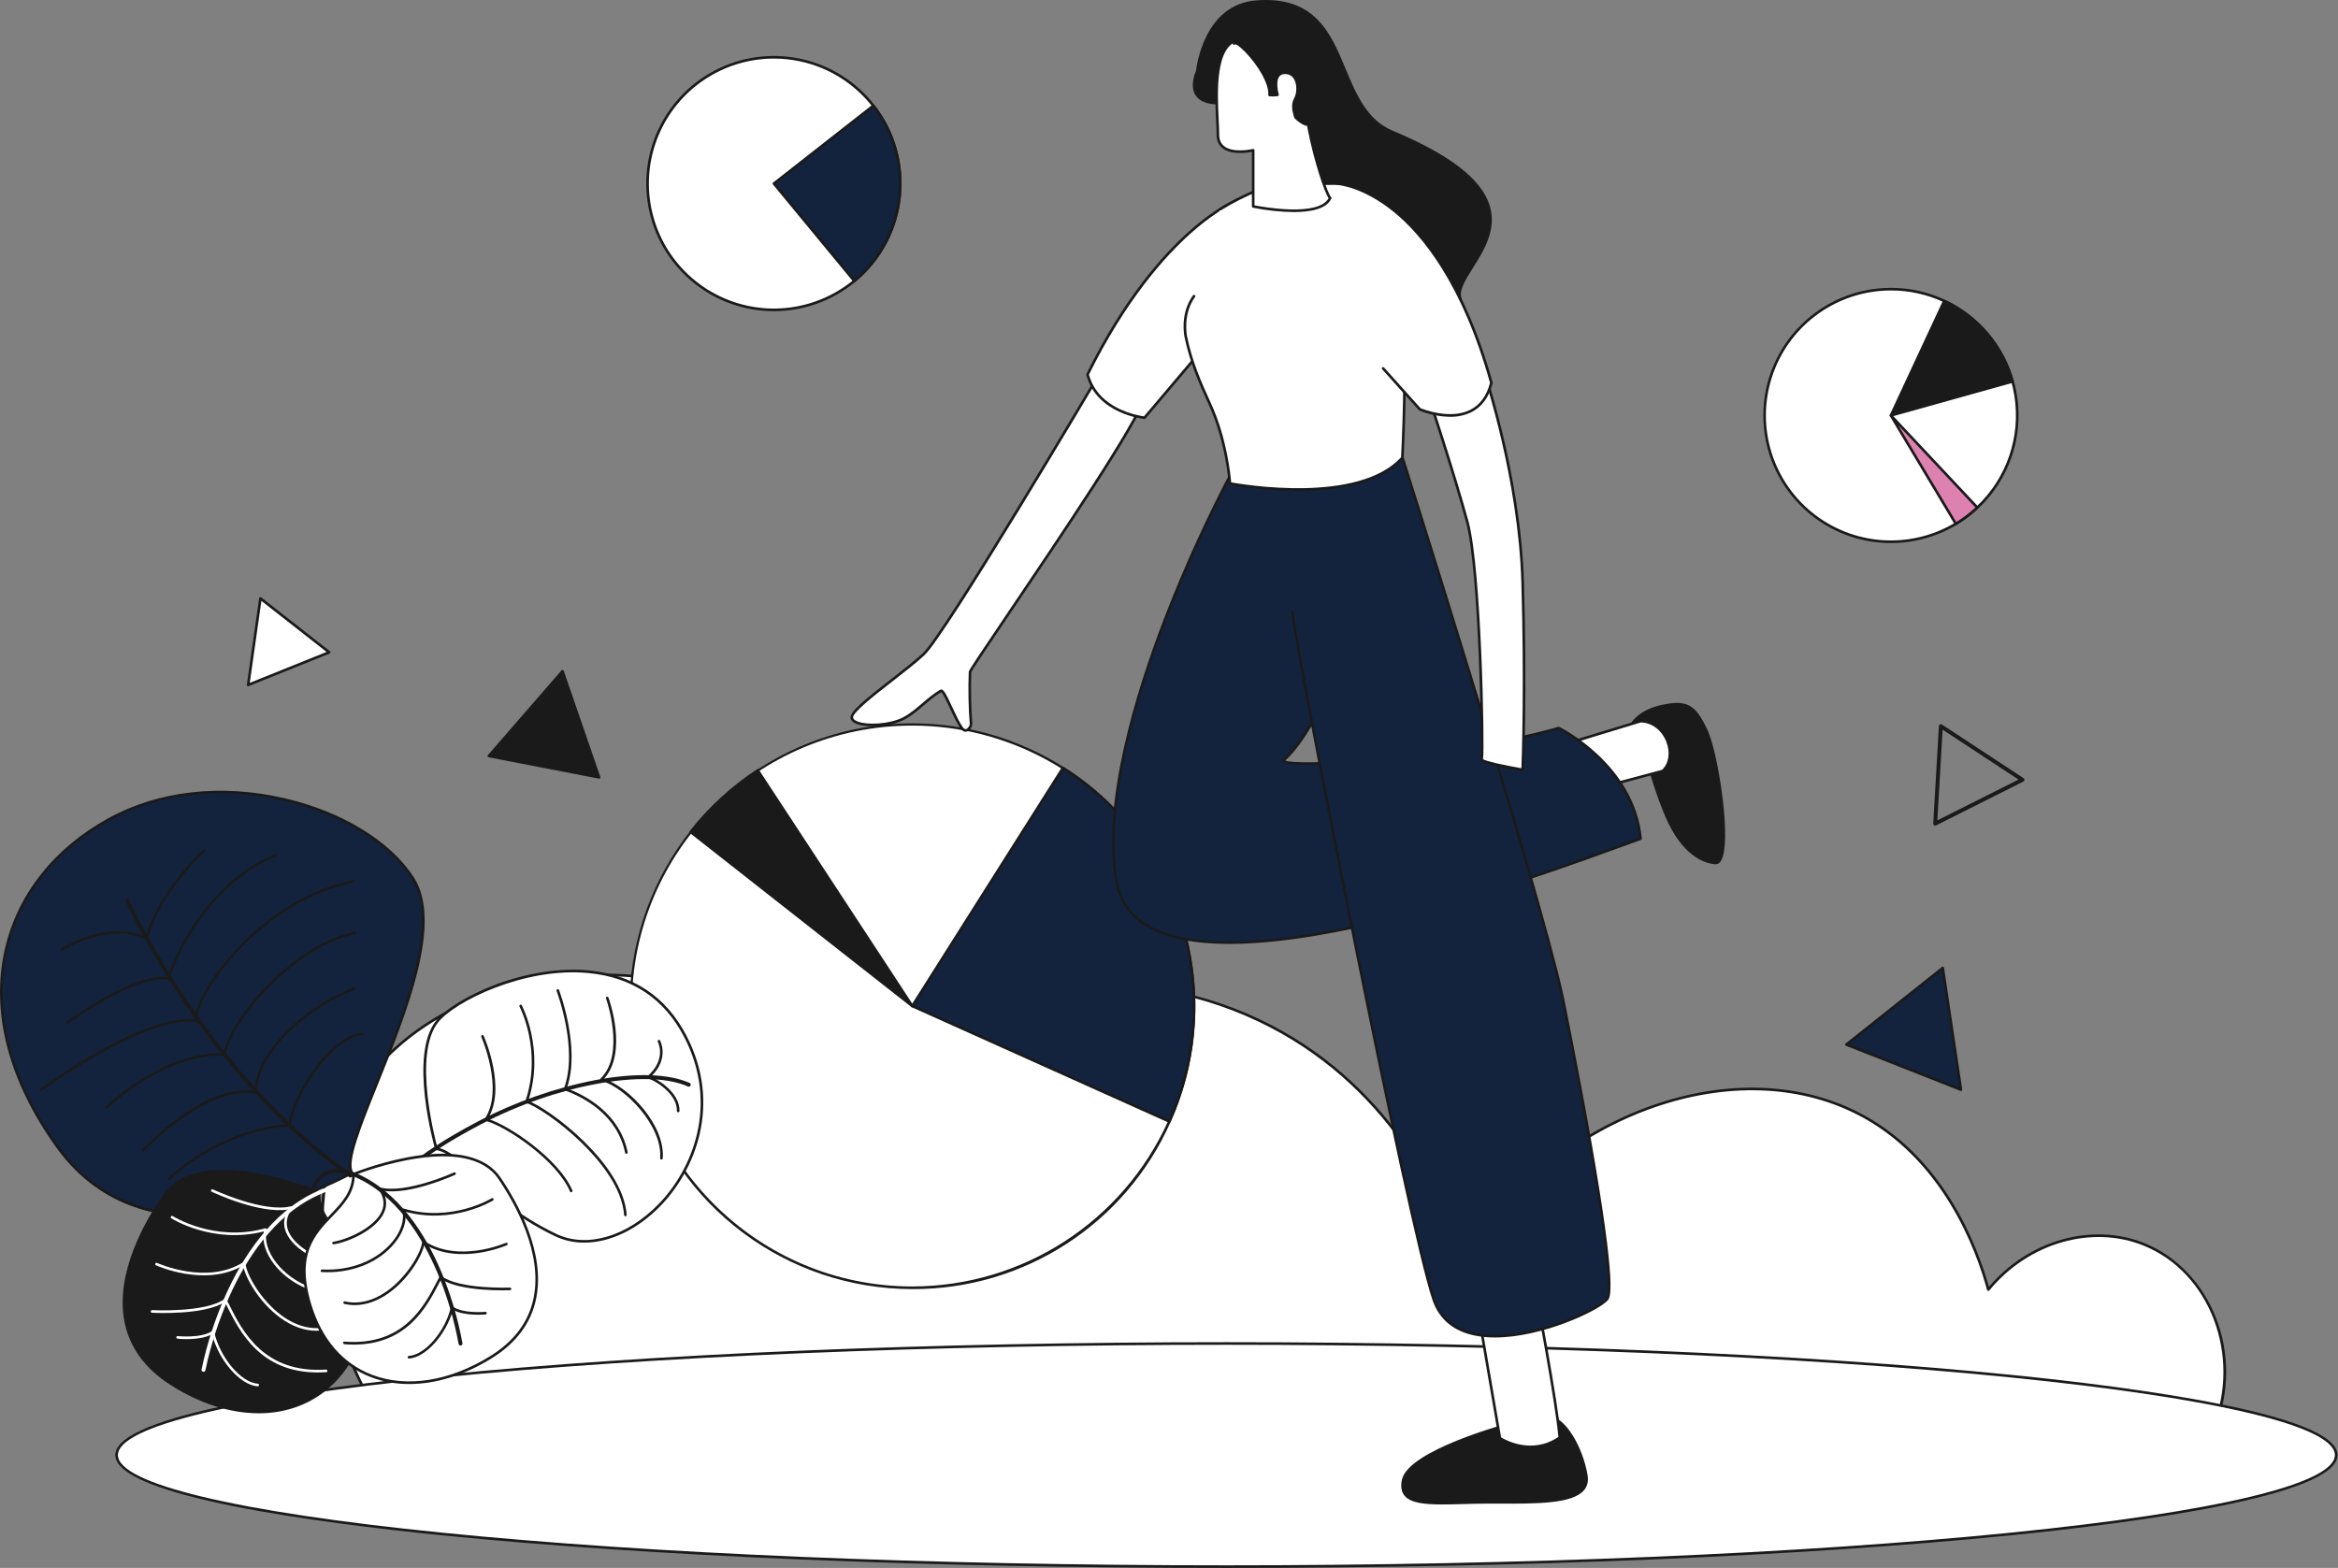 <?xml version="1.0" encoding="UTF-8"?>
<svg xmlns="http://www.w3.org/2000/svg" xmlns:xlink="http://www.w3.org/1999/xlink" width="1789px" height="1200px" viewBox="0 0 1789 1200" version="1.1">
  <rect x="0" y="0" width="1789" height="1200" fill="#808080" stroke="none"/>
  <!-- Generator: Sketch 43.1 (39012) - http://www.bohemiancoding.com/sketch -->
  <title>9 - holding value</title>
  <desc>Created with Sketch.</desc>
  <defs></defs>
  <g id="Page-1" stroke="none" stroke-width="1" fill="none" fill-rule="evenodd">
    <g id="9---holding-value" fill-rule="nonzero">
      <path d="M292.755,1087.83 C239.472,1004.137 230.456,903.452 274.179,835.706 C337.699,737.286 514.337,705.585 651.008,814.475 C748.557,745.501 872.682,733.757 972.109,785.282 C1076.041,839.142 1110.835,940.291 1118.064,963.095 C1197.332,846.56 1330.406,806.436 1420.588,851.63 C1491.859,887.346 1515.763,966.036 1521.43,986.981 C1551.952,949.793 1601.28,936.369 1640.847,952.479 C1690.09,972.529 1717.297,1035.503 1693.922,1093.138 C1226.866,1091.368 759.811,1089.599 292.755,1087.83 Z" id="Shape" fill="#FFFFFF"></path>
      <path d="M1693.922,1094.138 L1693.918,1094.138 L292.751,1088.83 C292.411,1088.829 292.094,1088.655 291.912,1088.367 C265.467,1046.831 249.623,1001.013 246.093,955.866 C242.511,910.069 251.933,868.331 273.339,835.164 C302.198,790.448 354.621,758.923 417.166,748.671 C497.499,735.505 582.704,759.031 651.044,813.226 C698.995,779.479 754.209,758.896 810.763,753.695 C867.749,748.455 923.703,759.07 972.569,784.394 C1067.987,833.842 1106.015,922.795 1118.392,960.846 C1155.877,906.456 1207.836,865.63 1264.904,845.771 C1320.553,826.404 1376.002,828.169 1421.036,850.736 C1487.091,883.837 1513.314,954.172 1521.887,984.872 C1552.365,948.949 1601.162,935.242 1641.224,951.554 C1665.397,961.396 1685.197,982.096 1695.547,1008.347 C1706.303,1035.764 1706.053,1066.277 1694.849,1093.514 C1694.695,1093.891 1694.329,1094.138 1693.922,1094.138 L1693.922,1094.138 Z M293.306,1086.832 L1693.247,1092.135 C1715.074,1037.392 1691.009,973.983 1640.47,953.405 C1600.669,937.2 1552.035,951.268 1522.203,987.615 C1521.965,987.905 1521.586,988.037 1521.22,987.958 C1520.854,987.879 1520.562,987.603 1520.465,987.241 C1512.518,957.87 1486.834,885.945 1420.14,852.524 C1375.593,830.201 1320.695,828.474 1265.562,847.659 C1208.308,867.583 1156.219,908.778 1118.89,963.657 C1118.675,963.974 1118.298,964.14 1117.919,964.084 C1117.54,964.029 1117.226,963.762 1117.111,963.397 C1105.495,926.755 1068.068,836.136 971.649,786.169 C872.383,734.73 749.743,745.887 651.585,815.291 C651.222,815.549 650.732,815.535 650.385,815.257 C582.387,761.081 497.5,737.532 417.489,750.645 C355.501,760.805 303.573,792.006 275.019,836.248 C232.567,902.026 239.93,1002.667 293.306,1086.832 L293.306,1086.832 Z" id="Shape" fill="#1A1A1A"></path>
      <ellipse id="Oval" fill="#FFFFFF" cx="938.429" cy="1113.618" rx="849.192" ry="85.381"></ellipse>
      <path d="M938.429,1200 C711.569,1200 498.283,1191.117 337.86,1174.987 C244.634,1165.614 88.237,1145.177 88.237,1113.618 C88.237,1082.06 244.634,1061.623 337.86,1052.25 C498.284,1036.12 711.57,1027.237 938.429,1027.237 C1165.289,1027.237 1378.575,1036.12 1538.999,1052.25 C1632.225,1061.623 1788.621,1082.06 1788.621,1113.618 C1788.621,1145.177 1632.225,1165.614 1538.999,1174.987 C1378.576,1191.117 1165.289,1200 938.429,1200 Z M938.429,1029.237 C711.635,1029.237 498.419,1038.116 338.06,1054.24 C180.565,1070.075 90.237,1091.718 90.237,1113.618 C90.237,1135.52 180.565,1157.162 338.06,1172.997 C498.419,1189.12 711.634,1198 938.429,1198 C1165.225,1198 1378.44,1189.12 1538.799,1172.997 C1696.293,1157.162 1786.621,1135.52 1786.621,1113.618 C1786.621,1091.718 1696.293,1070.075 1538.799,1054.24 C1378.439,1038.116 1165.224,1029.237 938.429,1029.237 Z" id="Shape" fill="#1A1A1A"></path>
      <path d="M913.67,769.958 C913.709,827.156 891.006,882.023 850.563,922.471 C810.12,962.919 755.256,985.628 698.058,985.596 C578.972,985.596 482.436,889.053 482.436,769.958 C482.436,650.876 578.971,554.341 698.053,554.341 C817.135,554.341 913.67,650.876 913.67,769.958 L913.67,769.958 Z" id="Shape" fill="#FFFFFF"></path>
      <path d="M698.058,986.596 C602.126,986.543 517.669,923.363 490.529,831.35 C463.39,739.336 500.041,640.436 580.589,588.33 C661.137,536.224 766.37,543.341 839.169,605.817 C911.968,668.293 934.97,771.228 895.689,858.749 C861.021,936.809 783.469,986.977 698.058,986.596 L698.058,986.596 Z M698.058,555.329 C579.525,555.335 483.438,651.425 483.436,769.958 C483.436,888.31 579.715,984.596 698.058,984.596 C782.542,984.502 859.144,934.948 893.865,857.929 C923.709,791.511 917.843,714.491 878.285,653.359 C838.727,592.226 770.873,555.319 698.058,555.329 L698.058,555.329 Z" id="Shape" fill="#1A1A1A"></path>
      <path d="M913.67,769.958 C913.715,800.425 907.275,830.553 894.778,858.339 L698.058,769.958 L813.355,587.723 C875.844,627.234 913.711,696.025 913.67,769.958 L913.67,769.958 Z" id="Shape" fill="#13233E"></path>
      <path d="M894.777,859.339 C894.636,859.339 894.497,859.309 894.368,859.251 L697.648,770.87 C697.383,770.751 697.184,770.524 697.1,770.246 C697.017,769.969 697.058,769.669 697.213,769.424 L812.51,587.189 C812.652,586.964 812.877,586.805 813.136,586.747 C813.395,586.689 813.667,586.736 813.891,586.878 C904.947,644.569 939.795,760.392 895.689,858.749 C895.528,859.108 895.171,859.339 894.777,859.339 L894.777,859.339 Z M699.519,769.519 L894.274,857.017 C937.207,760.057 902.972,646.275 813.664,589.106 L699.519,769.519 Z" id="Shape" fill="#1A1A1A"></path>
      <path d="M1543.55,317.973 C1543.513,368.753 1504.156,410.829 1453.492,414.254 C1402.828,417.679 1358.166,381.282 1351.295,330.97 C1344.423,280.657 1377.691,233.617 1427.418,223.332 C1477.146,213.047 1526.343,243.03 1539.995,291.941 C1542.363,300.415 1543.559,309.174 1543.55,317.973 L1543.55,317.973 Z" id="Shape" fill="#FFFFFF"></path>
      <path d="M1446.903,415.628 C1392.981,415.611 1349.279,371.894 1349.279,317.973 C1349.279,264.051 1392.981,220.335 1446.903,220.317 C1490.715,220.3 1529.171,249.475 1540.958,291.672 C1550.731,326.719 1540.228,364.294 1513.699,389.194 C1495.607,406.182 1471.72,415.635 1446.903,415.628 L1446.903,415.628 Z M1446.903,222.317 C1406.503,222.316 1370.458,247.696 1356.841,285.731 C1343.224,323.767 1354.971,366.256 1386.192,391.896 C1417.413,417.535 1461.376,420.795 1496.037,400.042 C1501.896,396.54 1507.359,392.414 1512.33,387.736 C1535.501,366.015 1546.378,334.209 1541.362,302.848 C1536.345,271.487 1516.088,244.661 1487.298,231.252 C1474.657,225.331 1460.862,222.279 1446.903,222.317 L1446.903,222.317 Z" id="Shape" fill="#1A1A1A"></path>
      <path d="M688.826,140.494 C688.83,187.71 654.722,228.021 608.156,235.833 C561.591,243.646 516.195,216.674 500.789,172.042 C485.383,127.409 504.476,78.178 545.946,55.603 C587.416,33.028 639.126,43.716 668.249,80.881 C681.593,97.885 688.84,118.879 688.826,140.494 L688.826,140.494 Z" id="Shape" fill="#FFFFFF"></path>
      <path d="M592.178,238.15 C546.511,238.155 506.938,206.51 496.9,161.96 C486.862,117.409 509.039,71.851 550.296,52.271 C591.552,32.69 640.87,44.317 669.036,80.264 C701.706,121.953 695.186,182.087 654.34,215.806 C636.84,230.241 614.864,238.141 592.178,238.15 L592.178,238.15 Z M592.178,44.839 C553.487,44.835 518.604,68.139 503.795,103.884 C488.986,139.628 497.168,180.774 524.526,208.133 C551.883,235.493 593.028,243.678 628.774,228.872 C664.52,214.066 687.826,179.185 687.826,140.494 C687.821,87.67 645.002,44.847 592.178,44.839 L592.178,44.839 Z" id="Shape" fill="#1A1A1A"></path>
      <path d="M1247.715,555.961 C1247.715,555.961 1252.561,544.665 1271.469,540.527 C1290.377,536.389 1296.68,539.374 1305.968,559.942 C1315.256,580.51 1326.202,661.123 1312.602,660.46 C1305.447,660.111 1291.926,655.159 1280.536,635.358 C1270.274,617.518 1261.868,584.983 1259.196,578.851 C1255.781,571.022 1251.948,563.381 1247.715,555.961 L1247.715,555.961 Z" id="Shape" fill="#1A1A1A"></path>
      <path d="M1312.76,661.464 C1312.69,661.464 1312.62,661.462 1312.553,661.459 C1308.171,661.244 1292.847,658.766 1279.669,635.858 C1272.282,623.015 1265.999,603.086 1261.841,589.899 C1260.265,584.9 1259.021,580.953 1258.279,579.251 C1254.876,571.46 1251.062,563.854 1246.853,556.467 C1246.692,556.193 1246.671,555.859 1246.797,555.567 C1247.003,555.086 1252.066,543.75 1271.255,539.55 C1290.938,535.24 1297.597,538.977 1306.879,559.531 C1314.946,577.395 1325.582,646.029 1316.658,659.138 C1315.854,660.54 1314.377,661.422 1312.76,661.464 Z M1248.852,555.929 C1252.987,563.24 1256.745,570.757 1260.112,578.452 C1260.896,580.25 1262.092,584.045 1263.748,589.297 C1267.629,601.606 1274.124,622.205 1281.403,634.86 C1294.075,656.89 1308.524,659.26 1312.651,659.461 C1313.642,659.448 1314.546,658.892 1315.005,658.013 C1322.943,646.353 1313.662,579.411 1305.056,560.354 C1296.116,540.557 1290.501,537.387 1271.683,541.503 C1255.637,545.016 1249.97,553.875 1248.852,555.929 L1248.852,555.929 Z" id="Shape" fill="#1A1A1A"></path>
      <path d="M1166.205,579.073 L1255.323,551.93 C1274.432,551.93 1284.848,578.436 1272.329,590.04 L1192.521,611.362 L1166.205,579.073 Z" id="Shape" fill="#FFFFFF"></path>
      <path d="M1192.521,612.362 C1192.22,612.362 1191.935,612.227 1191.745,611.994 L1165.429,579.704 C1165.219,579.446 1165.151,579.1 1165.248,578.781 C1165.345,578.462 1165.595,578.213 1165.913,578.115 L1255.031,550.973 C1255.126,550.944 1255.224,550.93 1255.322,550.93 C1264.611,550.93 1273.082,557.226 1276.904,566.97 C1280.432,575.967 1278.904,585.31 1273.009,590.774 C1272.889,590.884 1272.745,590.964 1272.588,591.006 L1192.779,612.328 C1192.695,612.351 1192.608,612.363 1192.521,612.362 Z M1167.921,579.595 L1192.887,610.23 L1271.827,589.139 C1276.966,584.215 1278.231,575.832 1275.042,567.699 C1271.543,558.779 1263.872,552.997 1255.469,552.931 L1167.921,579.595 Z" id="Shape" fill="#1A1A1A"></path>
      <path d="M1039.005,422.802 C1048.21,459.625 1011.39,557.205 981.934,582.06 C984.696,589.425 1115.407,579.299 1192.729,557.205 C1192.729,557.205 1249.8,584.822 1255.323,641.897 C1198.252,662.15 872.395,789.189 853.985,673.197 C835.575,557.205 944.194,358.362 944.194,358.362 L1031.641,350.997 L1039.005,422.802 Z" id="Shape" fill="#13233E"></path>
      <path d="M940.825,722.432 C915.267,722.432 893.334,718.641 877.687,709.434 C863.808,701.266 855.501,689.126 852.997,673.354 C843.453,613.216 868.533,530.62 891.254,471.921 C906.39,432.934 923.774,394.857 943.317,357.882 C943.477,357.587 943.775,357.393 944.11,357.365 L1031.557,350.001 C1032.107,349.955 1032.591,350.363 1032.637,350.913 C1032.684,351.463 1032.275,351.947 1031.725,351.993 L944.816,359.313 C925.427,396.077 908.163,433.923 893.11,472.665 C870.483,531.128 845.499,613.348 854.973,673.04 C857.378,688.194 865.362,699.859 878.702,707.709 C952.564,751.175 1169.777,671.985 1241.155,645.963 C1246.361,644.066 1250.764,642.46 1254.249,641.218 C1248.642,588.145 1197.291,560.661 1192.628,558.274 C1144.287,572.034 1083.437,579.22 1059.473,581.675 C1038.673,583.805 1019.391,585.125 1005.181,585.391 C982.27,585.809 981.38,583.431 980.998,582.412 C980.849,582.016 980.966,581.569 981.289,581.296 C1009.378,557.595 1047.424,460.604 1038.035,423.044 C1037.905,422.509 1038.231,421.97 1038.765,421.837 C1039.298,421.703 1039.84,422.026 1039.976,422.56 C1044.272,439.746 1039.013,471.411 1025.907,507.262 C1013.445,541.352 997.252,569.84 983.425,582.093 C987.667,583.981 1013.254,584.451 1060.424,579.565 C1084.199,577.104 1144.658,569.9 1192.454,556.243 C1192.69,556.176 1192.943,556.198 1193.164,556.305 C1193.74,556.584 1250.804,584.826 1256.318,641.801 C1256.362,642.258 1256.09,642.686 1255.657,642.84 C1252.068,644.113 1247.414,645.811 1241.84,647.842 C1185.245,668.476 1037.245,722.431 940.825,722.432 Z" id="Shape" fill="#1A1A1A"></path>
      <path d="M1156.784,1089.622 C1156.784,1089.622 1078.057,1110.412 1073.634,1132.97 C1069.211,1155.528 1099.938,1149.778 1138.976,1149.778 C1178.014,1149.778 1217.377,1151.548 1213.839,1129.431 C1210.301,1107.315 1196.147,1084.315 1184.648,1084.757 C1173.148,1085.199 1156.784,1089.622 1156.784,1089.622 Z" id="Shape" fill="#1A1A1A"></path>
      <path d="M1103.457,1151.431 C1089.795,1151.431 1079.435,1150.271 1074.833,1144.832 C1072.35,1141.899 1071.637,1137.956 1072.653,1132.777 C1077.143,1109.873 1153.252,1089.521 1156.526,1088.656 C1157.246,1088.461 1173.147,1084.198 1184.61,1083.758 C1197.407,1083.276 1211.394,1107.818 1214.826,1129.274 C1215.544,1133.757 1214.597,1137.562 1212.014,1140.581 C1203.126,1150.972 1175.906,1150.889 1147.079,1150.795 C1144.386,1150.787 1141.68,1150.778 1138.976,1150.778 C1131.986,1150.778 1125.358,1150.96 1118.949,1151.137 C1113.45,1151.288 1108.25,1151.431 1103.457,1151.431 Z M1184.983,1085.75 C1184.883,1085.75 1184.785,1085.752 1184.687,1085.756 C1173.435,1086.189 1157.207,1090.544 1157.045,1090.588 L1157.039,1090.589 C1156.258,1090.795 1078.868,1111.472 1074.615,1133.162 C1073.724,1137.706 1074.295,1141.101 1076.36,1143.54 C1081.955,1150.152 1098.256,1149.703 1118.894,1149.138 C1125.317,1148.961 1131.958,1148.778 1138.976,1148.778 C1141.682,1148.778 1144.39,1148.787 1147.085,1148.795 C1175.436,1148.889 1202.208,1148.969 1210.494,1139.281 C1212.71,1136.691 1213.481,1133.522 1212.852,1129.59 C1209.28,1107.269 1195.553,1085.75 1184.983,1085.75 Z" id="Shape" fill="#1A1A1A"></path>
      <path d="M1127.919,985.591 L1147.717,1100.681 C1147.717,1100.681 1170.605,1116.162 1193.494,1100.238 C1191.282,1073.257 1174.586,985.591 1174.586,985.591 L1127.919,985.591 Z" id="Shape" fill="#FFFFFF"></path>
      <path d="M1171.154,1108.383 C1162.685,1108.278 1154.398,1105.904 1147.157,1101.509 C1146.931,1101.357 1146.778,1101.119 1146.732,1100.851 L1126.933,985.761 C1126.883,985.47 1126.964,985.172 1127.154,984.947 C1127.344,984.721 1127.624,984.591 1127.919,984.591 L1174.586,984.591 C1175.066,984.591 1175.479,984.932 1175.569,985.403 C1175.736,986.281 1192.3,1073.432 1194.49,1100.156 C1194.52,1100.512 1194.358,1100.856 1194.065,1101.06 C1187.377,1105.827 1179.368,1108.387 1171.154,1108.383 Z M1148.627,1100.074 C1151.542,1101.867 1172.073,1113.516 1192.448,1099.743 C1190.204,1073.891 1175.438,995.466 1173.758,986.591 L1129.105,986.591 L1148.627,1100.074 Z" id="Shape" fill="#1A1A1A"></path>
      <path d="M988.785,335.348 L1068.461,335.348 C1068.461,335.348 1176.16,674.117 1195.49,762.492 C1195.49,762.492 1240.595,982.048 1229.549,994.476 C1218.503,1006.903 1116.327,1051.091 1096.997,994.476 C1077.666,937.861 992.413,500.13 988.785,468.37 L988.785,335.348 Z" id="Shape" fill="#13233E"></path>
      <path d="M1143.951,1023.633 C1138.859,1023.667 1133.776,1023.197 1128.777,1022.229 C1112.131,1018.876 1101.12,1009.647 1096.05,994.799 C1076.463,937.431 991.559,501.467 987.791,468.483 C987.73,467.936 988.124,467.442 988.672,467.379 C989.22,467.317 989.715,467.709 989.779,468.257 C993.544,501.217 1078.374,936.84 1097.943,994.152 C1102.766,1008.279 1113.273,1017.066 1129.172,1020.269 C1150.609,1024.587 1176.5,1017.631 1190.026,1013.1 C1209.051,1006.727 1224.967,998.125 1228.801,993.812 C1237.59,983.924 1207.028,823.625 1194.51,762.693 C1175.832,677.3 1073.225,353.659 1067.73,336.348 L988.785,336.348 C988.233,336.348 987.785,335.9 987.785,335.348 C987.785,334.795 988.233,334.348 988.785,334.348 L1068.461,334.348 C1068.897,334.348 1069.282,334.63 1069.414,335.045 C1070.491,338.433 1177.348,674.869 1196.467,762.278 C1196.582,762.84 1207.862,817.84 1217.647,873.65 C1237.521,987.012 1232.083,993.13 1230.296,995.14 C1222.972,1003.38 1179.858,1023.632 1143.951,1023.633 Z" id="Shape" fill="#1A1A1A"></path>
      <path d="M916.179,54.368 C916.179,54.368 904.579,78.524 931.813,78.906 C931.121,52.246 933.762,46.596 949.103,46.596 C964.445,46.596 968.127,68.076 970.582,67.462 C973.036,66.848 979.173,57.029 982.241,61.325 C985.31,65.621 981.014,77.281 982.241,82.805 C983.469,88.328 998.185,178.44 998.185,178.44 C998.185,178.44 1105.338,244.628 1117.612,229.285 C1107.426,205.234 1203.181,158.743 1065.145,100.899 C1017.076,80.756 1037.281,-4.594 961.293,1.29 C920.685,4.434 916.179,54.368 916.179,54.368 Z" id="Shape" fill="#1A1A1A"></path>
      <path d="M1110.877,232.588 C1100.617,232.589 1081.438,225.276 1052.837,210.504 C1024.804,196.024 997.927,179.456 997.659,179.29 C997.413,179.138 997.244,178.887 997.198,178.601 C997.05,177.7 982.472,88.454 981.265,83.022 C980.706,80.503 981.182,77.032 981.687,73.357 C982.285,68.997 982.964,64.056 981.427,61.905 C981.225,61.541 980.861,61.296 980.447,61.244 C978.969,61.108 976.506,63.566 974.72,65.351 C972.979,67.093 971.859,68.173 970.824,68.432 C969.304,68.825 968.444,67.006 966.89,63.725 C964.033,57.693 959.252,47.596 949.103,47.596 C942.871,47.596 939.241,48.592 936.965,50.928 C932.991,55.007 932.433,64.265 932.813,78.879 C932.82,79.151 932.716,79.415 932.525,79.609 C932.34,79.813 932.073,79.922 931.799,79.905 C923.328,79.787 917.585,77.391 914.731,72.782 C910.252,65.551 914.54,55.545 915.202,54.098 C915.566,50.763 921.482,3.37 961.216,0.293 C1006.338,-3.209 1018.221,25.289 1029.707,52.841 C1037.684,71.977 1045.932,91.764 1065.531,99.978 C1109.15,118.255 1133.452,136.95 1139.827,157.129 C1145.645,175.546 1135.354,191.888 1127.086,205.018 C1121.097,214.527 1115.926,222.739 1118.532,228.895 C1118.676,229.233 1118.622,229.622 1118.392,229.909 C1116.966,231.692 1114.46,232.585 1110.877,232.588 Z M999.098,177.828 C1028.629,196.035 1105.382,239.563 1116.455,229.067 C1113.984,222.069 1119.284,213.653 1125.393,203.952 C1133.861,190.505 1143.459,175.265 1137.92,157.731 C1131.733,138.147 1107.801,119.859 1064.758,101.821 C1044.403,93.291 1035.993,73.119 1027.861,53.611 C1016.133,25.479 1005.062,-1.083 961.37,2.287 C922.086,5.329 917.22,53.968 917.175,54.458 C917.165,54.577 917.133,54.693 917.081,54.801 C917.032,54.902 912.273,65.025 916.435,71.734 C918.795,75.54 923.621,77.605 930.788,77.878 C930.442,62.997 931.146,54.034 935.532,49.532 C938.221,46.773 942.279,45.596 949.103,45.596 C960.517,45.596 965.839,56.832 968.697,62.869 C969.221,64.094 969.846,65.274 970.565,66.396 C971.556,65.666 972.474,64.843 973.306,63.937 C975.596,61.647 978.194,59.065 980.612,59.251 C981.612,59.349 982.512,59.898 983.055,60.743 C985.053,63.54 984.349,68.669 983.668,73.628 C983.21,76.967 982.736,80.42 983.217,82.588 C984.405,87.934 997.846,170.164 999.098,177.828 Z" id="Shape" fill="#1A1A1A"></path>
      <path d="M843.553,282.261 C843.553,282.261 723.888,484.787 706.705,500.743 C689.523,516.7 649.961,542.907 651.802,549.658 C653.643,556.409 678.596,556.808 691.94,549.658 C701.823,544.362 710.189,534.278 719.902,528.765 C722.551,527.261 729.996,548.956 735.892,557.122 C739.558,562.199 743.148,555.83 743.024,554.328 C742.035,540.991 741.778,527.61 742.255,514.245 C742.912,509.949 872.061,326.396 875.297,304.334 C875.665,301.831 843.553,282.261 843.553,282.261 Z" id="Shape" fill="#FFFFFF"></path>
      <path d="M738.841,560.05 C737.785,560.05 736.423,559.566 735.081,557.707 C732.421,554.024 729.441,547.619 726.812,541.969 C724.564,537.137 721.51,530.573 720.21,529.74 C715.653,532.359 711.282,536.089 707.053,539.696 C702.406,543.66 697.601,547.76 692.412,550.54 C681.284,556.503 662.844,557.229 654.997,553.851 C652.676,552.853 651.276,551.53 650.837,549.921 C649.548,545.194 661.78,535.381 681.844,519.76 C690.71,512.857 699.879,505.718 706.025,500.011 C722.906,484.335 841.496,283.777 842.692,281.753 C842.828,281.523 843.051,281.357 843.311,281.292 C843.57,281.227 843.845,281.269 844.073,281.408 C844.154,281.457 852.206,286.367 860.109,291.522 C876.609,302.281 876.423,303.552 876.287,304.48 C874.005,320.04 812.808,410.605 772.314,470.533 C757.015,493.175 743.802,512.729 743.227,514.471 C742.779,527.734 743.043,541.011 744.021,554.245 C743.758,556.659 742.27,558.768 740.084,559.824 C739.686,559.972 739.265,560.049 738.841,560.05 L738.841,560.05 Z M720.183,527.692 C720.36,527.692 720.535,527.72 720.703,527.774 C722.623,528.388 724.74,532.775 728.626,541.125 C731.217,546.694 734.154,553.007 736.703,556.537 C738.052,558.404 739.025,558.072 739.345,557.964 C740.835,557.456 742.047,555.026 742.027,554.405 C741.019,540.993 740.765,527.535 741.266,514.094 C741.483,512.681 748.623,502.021 770.656,469.414 C808.446,413.487 871.596,320.031 874.279,304.369 C873.036,302.253 858.143,292.357 843.898,283.644 C834.228,299.995 724.081,485.973 707.386,501.476 C701.176,507.242 691.973,514.408 683.072,521.338 C669.123,532.198 651.763,545.714 652.767,549.396 C653.104,550.631 654.595,551.501 655.787,552.014 C663.187,555.197 681.105,554.328 691.467,548.776 C696.466,546.099 701.188,542.07 705.754,538.175 C710.112,534.457 714.618,530.613 719.408,527.895 C719.644,527.761 719.912,527.691 720.183,527.692 L720.183,527.692 Z" id="Shape" fill="#1A1A1A"></path>
      <path d="M947.528,152.7 C947.528,152.7 887.43,174.862 832.2,286.557 C839.871,316.323 875.77,319.698 875.77,319.698 L919.497,268.01 L947.528,152.7 Z" id="Shape" fill="#FFFFFF"></path>
      <path d="M875.77,320.698 C875.739,320.698 875.708,320.697 875.676,320.694 C875.311,320.659 838.988,316.904 831.232,286.808 C831.172,286.575 831.197,286.329 831.303,286.114 C859.905,228.272 889.837,194.849 909.91,176.995 C931.729,157.591 946.561,151.991 947.181,151.762 C947.699,151.572 948.273,151.838 948.464,152.355 C948.655,152.872 948.391,153.446 947.874,153.639 C947.725,153.693 932.687,159.389 911.125,178.592 C891.254,196.29 861.631,229.399 833.262,286.666 C840.354,313.169 871.009,318.077 875.354,318.642 L918.733,267.364 C918.963,267.09 919.323,266.96 919.675,267.023 C920.027,267.086 920.319,267.333 920.44,267.67 C920.561,268.007 920.492,268.383 920.26,268.655 L876.534,320.344 C876.344,320.569 876.065,320.698 875.77,320.698 L875.77,320.698 Z" id="Shape" fill="#1A1A1A"></path>
      <path d="M933.698,160.095 C942.907,154.4 952.576,149.486 962.604,145.403 C962.604,145.403 969.968,140.494 1020.902,140.494 C1071.836,140.494 1078.587,235.619 1073.064,350.384 C1038.085,389.048 941.126,370.022 941.126,370.022 C941.126,370.022 939.285,338.723 925.784,309.265 C918.138,292.582 911.277,276.883 907.334,257.598 C907.334,257.598 903.64,240.365 913.669,226.653 L933.698,160.095 Z" id="Shape" fill="#FFFFFF"></path>
      <path d="M993.301,375.703 C975.743,375.637 958.223,374.064 940.933,371.004 C940.486,370.916 940.154,370.536 940.128,370.081 C940.109,369.77 938.137,338.619 924.875,309.682 C917.059,292.627 910.27,276.951 906.354,257.799 C906.201,257.087 902.685,239.976 912.862,226.062 C913.073,225.773 913.422,225.619 913.777,225.658 C914.133,225.697 914.44,225.922 914.584,226.249 C914.729,226.576 914.687,226.955 914.476,227.243 C904.84,240.418 908.276,257.222 908.312,257.39 C912.187,276.343 918.929,291.907 926.693,308.848 C938.937,335.564 941.668,364.127 942.067,369.18 C951.133,370.821 1039.3,385.664 1072.082,349.977 C1075.424,280.257 1076.342,184.146 1046.214,152.532 C1039.728,145.423 1030.525,141.409 1020.902,141.493 C971.518,141.493 963.46,146.053 963.141,146.247 C963.085,146.281 963.026,146.311 962.966,146.336 C952.999,150.403 943.386,155.289 934.227,160.943 C933.758,161.235 933.141,161.092 932.849,160.624 C932.557,160.155 932.7,159.538 933.169,159.246 C942.414,153.541 952.113,148.609 962.169,144.5 C963.323,143.858 972.95,139.493 1020.902,139.493 C1031.073,139.401 1040.803,143.64 1047.661,151.152 C1071.036,175.679 1079.425,239.001 1074.063,350.432 C1074.052,350.663 1073.961,350.883 1073.805,351.055 C1055.491,371.299 1020.287,375.632 993.98,375.702 C993.755,375.703 993.527,375.703 993.301,375.703 Z" id="Shape" fill="#1A1A1A"></path>
      <path d="M1133.817,279.193 C1133.817,279.193 1162.659,361.43 1165.114,445.509 C1167.568,529.588 1165.114,589.118 1165.114,589.118 C1165.114,589.118 1132.589,583.595 1133.817,581.14 C1135.044,578.685 1133.203,438.145 1122.771,399.481 C1112.338,360.817 1089.633,292.695 1089.633,292.695 L1133.817,279.193 Z" id="Shape" fill="#FFFFFF"></path>
      <path d="M1165.113,590.118 C1165.057,590.118 1165.001,590.114 1164.946,590.105 C1153.565,588.171 1134.272,584.535 1132.935,581.9 C1132.753,581.552 1132.734,581.141 1132.883,580.777 C1134.027,575.536 1131.822,436.865 1121.805,399.741 C1111.5,361.547 1088.911,293.692 1088.684,293.011 C1088.599,292.755 1088.621,292.476 1088.744,292.236 C1088.868,291.997 1089.083,291.817 1089.341,291.738 L1133.524,278.236 C1134.037,278.077 1134.585,278.353 1134.76,278.861 C1135.049,279.686 1163.682,362.21 1166.113,445.48 C1168.541,528.632 1166.137,588.564 1166.112,589.159 C1166.091,589.695 1165.65,590.119 1165.113,590.118 L1165.113,590.118 Z M1134.826,581.065 C1136.806,582.557 1150.863,585.645 1164.157,587.94 C1164.474,579.294 1166.356,522.333 1164.114,445.538 C1161.829,367.285 1136.309,289.663 1133.184,280.432 L1090.905,293.352 C1093.72,301.835 1114.092,363.478 1123.736,399.22 C1133.527,435.504 1136.162,571.122 1134.826,581.065 L1134.826,581.065 Z M1134.779,581.351 C1134.766,581.432 1134.743,581.511 1134.712,581.586 C1134.748,581.512 1134.771,581.433 1134.779,581.351 Z" id="Shape" fill="#1A1A1A"></path>
      <path d="M1023.69,140.595 C1023.69,140.595 1099.729,144.823 1141.181,293.001 C1131.055,332.586 1086.411,313.254 1086.411,313.254 L1058.336,281.955 L1023.69,140.595 Z" id="Shape" fill="#FFFFFF"></path>
      <path d="M1109.491,319 C1101.435,318.846 1093.477,317.209 1086.013,314.172 C1085.881,314.114 1085.763,314.029 1085.666,313.922 L1057.591,282.622 C1057.223,282.211 1057.258,281.579 1057.669,281.211 C1058.08,280.842 1058.711,280.876 1059.08,281.286 L1087.004,312.418 C1089.218,313.322 1109.551,321.245 1124.755,313.785 C1132.337,310.065 1137.514,303.076 1140.145,293.012 C1118.807,216.9 1088.195,179.761 1066.262,162.009 C1042.595,142.855 1023.822,141.605 1023.635,141.594 C1023.37,141.579 1023.122,141.46 1022.945,141.262 C1022.768,141.065 1022.677,140.805 1022.692,140.54 C1022.703,140.274 1022.822,140.024 1023.02,139.847 C1023.219,139.669 1023.48,139.58 1023.746,139.598 C1024.535,139.642 1043.356,140.897 1067.52,160.454 C1089.705,178.41 1120.66,215.934 1142.144,292.732 C1142.191,292.901 1142.193,293.079 1142.15,293.249 C1139.387,304.049 1133.828,311.564 1125.628,315.584 C1120.58,317.938 1115.06,319.107 1109.491,319 L1109.491,319 Z" id="Shape" fill="#1A1A1A"></path>
      <path d="M996.455,55.714 C997.252,70.406 999.025,85.029 1001.762,99.485 C1006.667,124.169 1015.14,149.183 1017.834,151.54 C1009.856,168.724 958.922,157.984 958.922,157.984 L958.922,114.994 C958.922,114.994 931.921,121.469 931.921,103.057 C931.921,84.646 924.882,34.145 948.49,30.025 C987.172,23.274 996.455,55.714 996.455,55.714 Z" id="Shape" fill="#FFFFFF"></path>
      <path d="M989.844,162.319 C979.387,162.157 968.967,161.034 958.716,158.963 C958.253,158.865 957.922,158.457 957.922,157.984 L957.922,116.228 C954.053,116.975 942.161,118.712 935.49,113.451 C932.458,111.06 930.921,107.563 930.921,103.057 C930.921,100.1 930.738,96.331 930.528,91.969 C929.457,69.781 927.664,32.645 948.318,29.04 C987.437,22.221 997.321,55.106 997.416,55.439 C997.438,55.514 997.45,55.592 997.454,55.67 C998.257,70.31 1000.023,84.882 1002.743,99.29 C1007.893,125.208 1016.265,148.839 1018.492,150.787 C1018.827,151.08 1018.928,151.558 1018.741,151.961 C1014.971,160.081 1002.472,162.319 989.844,162.319 Z M959.922,157.164 C966.289,158.401 1008.81,166.057 1016.644,151.68 C1013.162,146.851 1005.276,122.3 1000.781,99.681 C998.05,85.214 996.273,70.582 995.462,55.882 C994.755,53.535 985.249,24.627 948.661,31.011 C929.746,34.312 931.486,70.344 932.526,91.872 C932.737,96.261 932.921,100.051 932.921,103.057 C932.921,106.919 934.202,109.888 936.728,111.88 C943.849,117.497 958.542,114.058 958.689,114.022 C958.986,113.95 959.301,114.019 959.541,114.209 C959.782,114.399 959.922,114.688 959.922,114.994 L959.922,157.164 Z" id="Shape" fill="#1A1A1A"></path>
      <path d="M944.265,33.358 C946.37,28.863 972.503,56.821 971.465,72.725 C973.49,72.917 975.53,72.88 977.547,72.614 C977.547,72.614 972.571,55.695 983.186,55.695 C993.801,55.695 994.464,69.628 991.147,75.6 C987.83,81.571 991.147,88.206 991.147,89.533 C991.147,90.029 997.793,95.917 1000.973,95.311 C1006.301,94.296 1009.472,86.135 1010.718,84.889 C1012.709,82.898 1002.757,36.123 999.772,33.137 C996.786,30.151 958.86,20.42 944.265,33.358 Z" id="Shape" fill="#1A1A1A"></path>
      <path d="M1000.499,96.354 C997.738,96.354 994.029,93.547 992.479,92.263 C990.147,90.334 990.147,89.871 990.147,89.533 C990.065,89.105 989.956,88.681 989.822,88.266 C989.059,85.634 987.471,80.158 990.273,75.114 C992.259,71.54 992.7,64.851 990.193,60.589 C988.785,58.067 986.071,56.559 983.186,56.695 C981.521,56.567 979.901,57.278 978.868,58.592 C975.744,62.768 978.478,72.237 978.507,72.332 C978.588,72.609 978.546,72.908 978.39,73.151 C978.235,73.395 977.982,73.559 977.697,73.603 C975.596,73.884 973.471,73.923 971.361,73.719 C970.827,73.663 970.432,73.195 970.467,72.659 C971.205,61.359 957.469,43.518 949.573,36.704 C947.023,34.504 945.667,33.94 945.191,33.879 C945.103,33.954 945.015,34.03 944.928,34.107 C944.574,34.421 944.047,34.443 943.667,34.16 C943.287,33.876 943.158,33.364 943.359,32.935 C943.549,32.532 943.878,32.212 944.285,32.033 C959.661,19.663 996.947,28.899 1000.479,32.43 C1002.819,34.77 1007.229,55.122 1008.089,59.179 C1011.544,75.467 1012.667,84.355 1011.426,85.596 C1011.002,86.166 1010.622,86.767 1010.289,87.395 C1008.538,90.405 1005.608,95.446 1001.16,96.294 C1000.942,96.334 1000.721,96.354 1000.499,96.354 Z M992.123,89.219 C993.031,90.305 998.517,94.769 1000.786,94.329 C1004.338,93.652 1006.981,89.106 1008.559,86.389 C1008.95,85.648 1009.405,84.943 1009.917,84.281 C1011.123,80.375 1001.695,36.474 999.065,33.844 C996.387,31.166 962.529,22.422 947.079,32.474 C954.453,36.299 972.472,58.088 972.494,71.806 C973.758,71.874 975.026,71.855 976.288,71.747 C975.607,68.884 974.241,61.438 977.267,57.394 C978.673,55.571 980.888,54.561 983.186,54.695 C986.78,54.561 990.147,56.444 991.916,59.574 C994.864,64.584 994.266,72.045 992.021,76.085 C989.624,80.401 991.002,85.154 991.743,87.709 C991.902,88.204 992.029,88.708 992.123,89.219 L992.123,89.219 Z" id="Shape" fill="#1A1A1A"></path>
      <path d="M269.361,897.606 C269.361,897.606 119.471,983.526 43.644,877.339 C-32.184,771.152 0.669,672.386 83.526,627.017 C166.382,581.648 280.331,616.956 315.906,672.1 C351.48,727.244 255.596,876.679 269.361,897.606 Z" id="Shape" fill="#13233E"></path>
      <path d="M150.473,931.428 C137.021,931.522 123.618,929.786 110.634,926.267 C83.074,918.598 60.262,902.331 42.83,877.92 C6.271,826.724 -7.263,774.348 3.692,726.454 C13.279,684.535 41.461,648.909 83.045,626.14 C121.503,605.082 169.314,599.668 217.673,610.892 C261.813,621.138 298.85,643.817 316.746,671.558 C338.99,706.037 311.349,774.77 289.14,829.998 C276.303,861.919 265.217,889.486 270.196,897.057 C270.348,897.287 270.398,897.57 270.334,897.838 C270.27,898.107 270.097,898.337 269.858,898.474 C269.482,898.69 231.694,920.135 185.11,928.277 C173.677,930.324 162.088,931.379 150.473,931.428 Z M168.773,607.174 C138.148,607.174 109.062,614.174 84.006,627.894 C42.93,650.385 15.1,685.546 5.641,726.9 C-5.182,774.221 8.24,826.04 44.457,876.758 C83.314,931.171 142.177,933.742 184.715,926.317 C227.097,918.918 262.153,900.421 268.007,897.215 C263.717,887.857 274.171,861.861 287.284,829.252 C308.159,777.343 336.748,706.251 315.065,672.642 C297.444,645.327 260.866,622.972 217.22,612.84 C201.339,609.115 185.085,607.214 168.773,607.174 L168.773,607.174 Z" id="Shape" fill="#1A1A1A"></path>
      <path d="M321.81,933.085 C321.588,933.085 321.368,933.036 321.168,932.941 C244.779,896.685 187.633,832.517 153.144,785.071 C115.796,733.692 96.221,690.281 96.027,689.849 C95.689,689.092 96.028,688.205 96.784,687.867 C97.541,687.529 98.428,687.868 98.766,688.624 C98.958,689.054 118.433,732.23 155.613,783.365 C189.89,830.508 246.659,894.256 322.454,930.23 C323.088,930.53 323.428,931.23 323.274,931.915 C323.12,932.599 322.511,933.085 321.81,933.085 L321.81,933.085 Z" id="Shape" fill="#1A1A1A"></path>
      <path d="M46.958,727.98 C46.517,727.98 46.127,727.691 46,727.269 C45.872,726.847 46.036,726.391 46.404,726.147 C46.752,725.916 81.108,703.514 111.633,716.901 C120.133,683.04 154.972,650.704 155.327,650.378 C155.733,650.004 156.366,650.031 156.74,650.438 C157.113,650.844 157.087,651.477 156.68,651.851 C156.326,652.177 121.123,684.857 113.295,718.538 C113.227,718.832 113.029,719.079 112.758,719.211 C112.486,719.343 112.17,719.345 111.896,719.217 C82.124,705.256 47.852,727.586 47.509,727.813 C47.346,727.922 47.154,727.98 46.958,727.98 L46.958,727.98 Z" id="Shape" fill="#1A1A1A"></path>
      <path d="M51.529,783.751 C51.097,783.752 50.713,783.474 50.578,783.063 C50.443,782.652 50.588,782.201 50.936,781.945 C53.058,780.384 102.652,744.168 128.367,747.815 C134.31,727.929 159.751,674.731 210.551,653.578 C210.881,653.44 211.26,653.489 211.544,653.705 C211.829,653.922 211.975,654.275 211.929,654.629 C211.883,654.984 211.651,655.287 211.32,655.424 C160.505,676.583 135.419,730.303 130.041,749.216 C129.902,749.712 129.407,750.02 128.9,749.926 C104.297,745.451 52.639,783.175 52.121,783.557 C51.949,783.683 51.742,783.751 51.529,783.751 Z" id="Shape" fill="#1A1A1A"></path>
      <path d="M31.256,835.241 C30.824,835.242 30.441,834.965 30.306,834.556 C30.17,834.146 30.313,833.696 30.659,833.439 C33.795,831.111 107.34,776.915 148.385,780.057 C149.561,768.899 161.309,746.861 182.236,724.952 C200.123,706.227 229.967,682.058 270.569,673.26 C271.109,673.144 271.64,673.486 271.757,674.026 C271.874,674.565 271.532,675.098 270.992,675.215 C230.886,683.905 201.376,707.81 183.682,726.333 C162.65,748.353 150.787,771.03 150.302,781.19 C150.289,781.464 150.164,781.72 149.956,781.9 C149.749,782.079 149.476,782.164 149.203,782.137 C109.133,778.066 32.619,834.475 31.851,835.044 C31.679,835.172 31.47,835.241 31.256,835.241 L31.256,835.241 Z" id="Shape" fill="#1A1A1A"></path>
      <path d="M81.357,848.773 C80.951,848.773 80.585,848.527 80.431,848.151 C80.278,847.776 80.366,847.344 80.656,847.06 C81.095,846.629 124.774,804.251 171.014,806.087 C173.277,792.872 186.847,771.881 205.146,753.4 C226.742,731.589 250.975,716.892 271.632,713.077 C272.175,712.977 272.697,713.336 272.797,713.879 C272.897,714.422 272.538,714.944 271.995,715.044 C225.156,723.693 176.141,782.947 172.857,807.262 C172.79,807.779 172.334,808.157 171.813,808.127 C126.122,805.678 82.493,848.058 82.058,848.485 C81.871,848.67 81.619,848.773 81.357,848.773 L81.357,848.773 Z" id="Shape" fill="#1A1A1A"></path>
      <path d="M109.518,881.242 C109.119,881.242 108.759,881.005 108.601,880.64 C108.442,880.274 108.516,879.85 108.788,879.559 C110.731,877.484 156.385,829.289 194.545,834.871 C195.753,806.815 229.008,772.171 270.987,755.501 C271.5,755.298 272.08,755.549 272.284,756.062 C272.488,756.575 272.238,757.156 271.725,757.36 C229.865,773.983 196.829,808.548 196.513,836.052 C196.51,836.345 196.378,836.622 196.152,836.81 C195.926,836.997 195.63,837.076 195.341,837.025 C158.015,830.466 110.721,880.42 110.248,880.926 C110.059,881.128 109.794,881.243 109.518,881.242 L109.518,881.242 Z" id="Shape" fill="#1A1A1A"></path>
      <path d="M129.585,903.143 C129.183,903.142 128.821,902.902 128.664,902.532 C128.508,902.162 128.588,901.735 128.868,901.446 C129.229,901.073 165.498,864.342 220.564,860.317 C223.845,838.014 251.018,793.287 277.51,790.083 C278.059,790.017 278.557,790.408 278.623,790.956 C278.69,791.505 278.299,792.003 277.75,792.069 C252.262,795.151 225.025,840.446 222.438,861.38 C222.379,861.856 221.991,862.223 221.513,862.255 C166.78,865.923 130.661,902.471 130.302,902.84 C130.114,903.034 129.855,903.143 129.585,903.143 L129.585,903.143 Z" id="Shape" fill="#1A1A1A"></path>
      <path d="M244.063,912.8 C244.063,912.8 153.998,874.535 126.153,914.339 C98.308,954.144 70.561,1020.22 130.602,1058.865 C190.642,1097.511 257.04,1085.23 277.915,1018.16 C298.79,951.089 243.446,950.012 244.063,912.8 Z" id="Shape" fill="#1A1A1A"></path>
      <path d="M197.98,1081.645 C176.119,1081.645 152.524,1074.165 130.06,1059.706 C110.803,1047.311 99.096,1031.153 95.266,1011.683 C87.927,974.376 110.954,934.321 125.334,913.766 C136.957,897.148 161.299,891.577 195.724,897.658 C212.399,900.767 228.724,905.531 244.454,911.88 C244.829,912.039 245.069,912.41 245.062,912.817 C244.826,927.082 253.196,936.046 262.057,945.537 C275.946,960.412 291.688,977.273 278.87,1018.457 C269.811,1047.564 251.976,1067.69 227.293,1076.659 C217.888,1080.019 207.967,1081.706 197.98,1081.645 L197.98,1081.645 Z M170.402,897.317 C152.697,897.317 136.228,901.681 126.972,914.912 C112.775,935.207 90.032,974.716 97.228,1011.296 C100.949,1030.213 112.36,1045.935 131.143,1058.025 C163.609,1078.921 198.405,1085.026 226.61,1074.779 C250.683,1066.031 268.094,1046.35 276.96,1017.863 C289.433,977.788 274.772,962.086 260.595,946.901 C251.589,937.257 243.076,928.139 243.058,913.467 C237.946,911.385 202.185,897.317 170.402,897.317 Z" id="Shape" fill="#1A1A1A"></path>
      <path d="M155.706,1049.937 C155.615,1049.937 155.524,1049.928 155.435,1049.912 C154.62,1049.763 154.08,1048.982 154.229,1048.167 C158.325,1028.609 164.491,1009.542 172.622,991.289 C185.01,963.539 207.356,927.158 243.464,911.425 C275.502,897.464 295.532,890.771 299.861,892.585 C300.36,892.767 300.76,893.148 300.967,893.637 C301.213,894.276 300.995,895.001 300.437,895.398 C299.879,895.796 299.122,895.764 298.599,895.321 C297.489,895.056 289.556,894.613 244.662,914.175 C209.455,929.516 187.559,965.209 175.389,992.451 C167.34,1010.504 161.236,1029.362 157.18,1048.707 C157.049,1049.419 156.43,1049.935 155.706,1049.937 Z M298.174,894.734 L298.175,894.735 L298.174,894.734 Z M298.173,894.729 L298.173,894.73 L298.173,894.729 Z M298.171,894.724 L298.171,894.725 L298.171,894.724 Z M298.169,894.719 L298.169,894.72 L298.169,894.719 Z" id="Shape" fill="#FFFFFF"></path>
      <path d="M259.393,969.623 C259.34,969.623 259.288,969.619 259.237,969.611 C247.911,967.834 224.726,957.451 218.842,943.086 C216.465,937.284 217.059,931.441 220.603,925.683 C198.566,929.288 163.56,912.828 162.026,912.099 C161.529,911.861 161.318,911.266 161.554,910.768 C161.791,910.27 162.385,910.057 162.884,910.292 C163.268,910.475 201.474,928.438 222.566,923.244 C222.975,923.144 223.404,923.31 223.637,923.661 C223.871,924.012 223.859,924.472 223.609,924.811 C219.296,930.63 218.315,936.524 220.693,942.328 C226.214,955.808 248.922,965.969 259.547,967.635 C260.062,967.716 260.429,968.18 260.389,968.7 C260.349,969.221 259.915,969.623 259.393,969.623 L259.393,969.623 Z" id="Shape" fill="#FFFFFF"></path>
      <path d="M265.271,992.251 C242.671,992.252 222.212,983.305 210.069,967.973 C203.347,959.485 200.425,950.287 201.893,942.443 C162.919,952.504 131.417,932.63 131.1,932.426 C130.635,932.127 130.501,931.508 130.8,931.044 C131.099,930.579 131.718,930.445 132.182,930.744 C132.498,930.947 164.147,950.884 202.972,940.083 C203.319,939.987 203.691,940.084 203.946,940.339 C204.201,940.593 204.3,940.964 204.204,941.312 C202.125,948.876 204.834,958.141 211.637,966.731 C223.957,982.286 245.174,991.047 268.403,990.192 C268.762,990.177 269.101,990.354 269.292,990.658 C269.484,990.961 269.498,991.344 269.33,991.661 C269.161,991.977 268.836,992.179 268.477,992.19 C267.406,992.231 266.334,992.25 265.271,992.251 Z" id="Shape" fill="#FFFFFF"></path>
      <path d="M242.119,1018.487 C232.861,1018.488 223.418,1015.107 214.413,1008.504 C198.239,996.645 187.791,978.095 185.985,968.478 C157.153,985.533 119.737,968.566 119.357,968.39 C119.032,968.24 118.812,967.928 118.779,967.572 C118.747,967.216 118.907,966.87 119.2,966.664 C119.493,966.458 119.873,966.424 120.197,966.575 C120.574,966.749 158.157,983.775 186.222,965.987 C186.515,965.801 186.885,965.781 187.197,965.934 C187.509,966.087 187.72,966.391 187.753,966.737 C188.596,975.598 199.596,995.159 215.595,1006.891 C226.698,1015.031 238.448,1018.079 249.572,1015.701 C249.922,1015.627 250.284,1015.744 250.524,1016.009 C250.763,1016.274 250.842,1016.647 250.733,1016.987 C250.623,1017.326 250.34,1017.582 249.99,1017.656 C247.403,1018.21 244.765,1018.488 242.119,1018.487 L242.119,1018.487 Z" id="Shape" fill="#FFFFFF"></path>
      <path d="M243.227,1050.409 C199.076,1050.413 183.334,1018.961 173.753,999.826 C173.158,998.638 172.588,997.5 172.039,996.426 C156.445,1006.751 117.964,1004.796 116.3,1004.703 C116.035,1004.689 115.787,1004.57 115.61,1004.373 C115.433,1004.176 115.341,1003.916 115.356,1003.651 C115.364,1003.385 115.482,1003.133 115.68,1002.954 C115.879,1002.776 116.142,1002.686 116.408,1002.706 C116.817,1002.731 157.479,1004.801 171.807,994.147 C172.043,993.974 172.342,993.911 172.627,993.975 C172.913,994.04 173.156,994.228 173.29,994.488 C174.004,995.861 174.75,997.351 175.541,998.931 C185.346,1018.511 201.758,1051.275 249.451,1048.204 C250.002,1048.17 250.477,1048.587 250.512,1049.138 C250.548,1049.689 250.131,1050.164 249.58,1050.2 C247.402,1050.341 245.28,1050.409 243.227,1050.409 Z" id="Shape" fill="#FFFFFF"></path>
      <path d="M197.204,1061.034 C197.178,1061.034 197.152,1061.033 197.126,1061.031 C183.68,1060.004 167.329,1041.169 162.234,1021.119 C152.975,1026.346 136.513,1024.642 135.786,1024.562 C135.237,1024.502 134.84,1024.009 134.899,1023.46 C134.959,1022.911 135.452,1022.514 136.001,1022.573 C136.18,1022.593 153.981,1024.437 162.316,1018.716 C162.589,1018.528 162.937,1018.488 163.246,1018.608 C163.555,1018.729 163.783,1018.994 163.857,1019.317 C168.369,1039.113 184.299,1058.045 197.279,1059.037 C197.814,1059.078 198.222,1059.535 198.202,1060.072 C198.181,1060.609 197.741,1061.034 197.204,1061.034 L197.204,1061.034 Z" id="Shape" fill="#FFFFFF"></path>
      <path d="M333.897,879.19 C333.897,879.19 313.522,808.078 334.483,781.784 C355.444,755.49 478.246,704.513 524.318,793.026 C570.39,881.538 481.52,972.363 425.008,945.16 C368.496,917.957 355.289,883.053 333.897,879.19 Z" id="Shape" fill="#FFFFFF"></path>
      <path d="M447.055,951.05 C439.281,951.106 431.595,949.401 424.574,946.062 C392.659,930.698 374.311,912.713 360.913,899.581 C350.388,889.265 342.784,881.812 333.72,880.175 C333.345,880.107 333.041,879.832 332.936,879.466 C332.098,876.542 312.66,807.555 333.701,781.161 C340.852,772.192 358.46,761.462 378.561,753.826 C403.006,744.541 428.573,740.602 450.552,742.729 C484.592,746.025 509.708,762.792 525.205,792.564 C552.68,845.347 531.775,895.704 505.526,922.788 C487.748,941.131 466.528,951.05 447.055,951.05 Z M334.696,878.327 C344.081,880.281 351.765,887.814 362.313,898.153 C375.611,911.188 393.824,929.039 425.442,944.259 C448.841,955.525 479.712,946.549 504.09,921.396 C529.876,894.79 550.414,845.326 523.431,793.487 C508.267,764.355 483.682,747.946 450.359,744.719 C401.378,739.97 348.006,766.426 335.265,782.407 C315.863,806.746 332.818,871.451 334.696,878.327 Z" id="Shape" fill="#1A1A1A"></path>
      <path d="M305.427,904.759 C304.932,904.758 304.469,904.512 304.191,904.102 C303.913,903.693 303.855,903.172 304.037,902.711 C304.287,902.088 310.792,887.104 366.631,857.805 C394.619,843.168 424.582,832.669 455.584,826.636 C486.155,820.901 511.761,821.685 527.684,828.84 C528.173,829.06 528.508,829.523 528.562,830.056 C528.616,830.59 528.382,831.111 527.947,831.425 C527.512,831.738 526.944,831.796 526.455,831.576 C495.227,817.543 425.636,830.231 368.025,860.461 C313.696,888.968 306.878,903.698 306.815,903.844 C306.576,904.398 306.031,904.758 305.427,904.759 Z" id="Shape" fill="#1A1A1A"></path>
      <path d="M437.066,912.48 C436.665,912.48 436.302,912.24 436.145,911.871 C425.965,887.952 387.059,861.812 371.468,857.846 C371.153,857.766 370.896,857.537 370.78,857.233 C370.665,856.929 370.704,856.587 370.886,856.317 C385.948,834.02 368.453,793.975 368.274,793.573 C368.129,793.247 368.169,792.868 368.379,792.579 C368.59,792.29 368.938,792.135 369.293,792.173 C369.649,792.21 369.957,792.434 370.102,792.761 C370.837,794.415 387.661,832.923 373.289,856.281 C389.976,861.381 427.864,887.306 437.986,911.088 C438.117,911.397 438.085,911.751 437.9,912.031 C437.715,912.311 437.402,912.479 437.066,912.48 L437.066,912.48 Z" id="Shape" fill="#1A1A1A"></path>
      <path d="M478.546,930.81 C478.022,930.809 477.588,930.405 477.549,929.883 C475.993,908.656 458.617,887.751 444.313,873.951 C427.323,857.558 409.198,846.103 402.646,844.137 C402.386,844.059 402.169,843.879 402.045,843.638 C401.92,843.397 401.899,843.115 401.986,842.859 C415.147,803.925 397.696,770.712 397.518,770.381 C397.348,770.066 397.359,769.684 397.546,769.38 C397.734,769.075 398.071,768.894 398.428,768.906 C398.786,768.917 399.111,769.118 399.279,769.434 C399.46,769.769 417.044,803.178 404.196,842.548 C420.022,848.339 476.64,890.125 479.544,929.736 C479.563,930.001 479.477,930.262 479.304,930.463 C479.13,930.664 478.884,930.787 478.62,930.807 C478.595,930.809 478.57,930.81 478.546,930.81 Z" id="Shape" fill="#1A1A1A"></path>
      <path d="M479.312,883.036 C478.839,883.036 478.431,882.704 478.334,882.241 C472.236,853.11 446.735,839.819 432.077,834.489 C431.826,834.398 431.622,834.21 431.51,833.968 C431.399,833.725 431.389,833.448 431.483,833.198 C442.809,803.056 426.051,758.825 425.88,758.382 C425.751,758.048 425.81,757.671 426.034,757.393 C426.259,757.114 426.615,756.977 426.969,757.033 C427.322,757.089 427.619,757.329 427.747,757.663 C427.918,758.109 444.607,802.135 433.699,832.957 C448.874,838.65 474.125,852.369 480.292,881.831 C480.353,882.126 480.278,882.433 480.088,882.667 C479.898,882.9 479.613,883.036 479.312,883.036 L479.312,883.036 Z" id="Shape" fill="#1A1A1A"></path>
      <path d="M506.136,887.465 C506.11,887.465 506.085,887.464 506.059,887.462 C505.794,887.442 505.549,887.317 505.376,887.116 C505.203,886.915 505.117,886.653 505.138,886.389 C507.017,861.74 478.316,832.024 459.97,827.135 C459.622,827.042 459.351,826.769 459.26,826.421 C459.169,826.073 459.273,825.702 459.531,825.451 C478.815,806.732 463.877,764.606 463.724,764.182 C463.536,763.662 463.805,763.089 464.324,762.901 C464.843,762.713 465.417,762.982 465.605,763.501 C466.236,765.243 480.546,805.601 462.096,825.682 C481.463,832.017 509.06,861.253 507.132,886.541 C507.092,887.062 506.658,887.464 506.136,887.465 L506.136,887.465 Z" id="Shape" fill="#1A1A1A"></path>
      <path d="M518.933,851.275 C518.921,851.275 518.909,851.275 518.897,851.274 C518.632,851.264 518.381,851.15 518.201,850.956 C518.02,850.762 517.924,850.504 517.933,850.239 C518.333,838.951 505.235,828.858 495.806,825.297 C495.477,825.173 495.238,824.885 495.176,824.54 C495.113,824.194 495.236,823.841 495.5,823.609 C510.377,810.581 503.417,797.478 503.345,797.347 C503.079,796.863 503.255,796.255 503.739,795.988 C504.223,795.722 504.831,795.898 505.097,796.382 C505.175,796.524 512.5,810.304 498.008,824.031 C507.825,828.264 520.345,838.634 519.932,850.31 C519.913,850.848 519.471,851.274 518.933,851.275 L518.933,851.275 Z" id="Shape" fill="#1A1A1A"></path>
      <path d="M270.488,898.671 C270.488,898.671 356.295,863.62 382.141,901.687 C407.987,939.754 433.393,1002.702 376.017,1038.51 C318.641,1074.318 255.918,1061.809 237.033,998.01 C218.149,934.211 270.58,933.923 270.488,898.671 Z" id="Shape" fill="#FFFFFF"></path>
      <path d="M313.174,1059.256 C303.28,1059.323 293.457,1057.588 284.185,1054.135 C260.911,1045.307 244.274,1025.997 236.074,998.295 C224.47,959.089 239.613,943.317 252.975,929.402 C261.485,920.538 269.523,912.167 269.487,898.674 C269.487,898.267 269.732,897.899 270.109,897.745 C285.096,891.939 300.623,887.642 316.462,884.916 C349.169,879.61 372.166,885.215 382.968,901.125 C396.32,920.79 417.607,959.045 410.159,994.301 C406.271,1012.705 394.962,1027.865 376.547,1039.359 C355.511,1052.486 333.534,1059.256 313.174,1059.256 Z M271.483,899.353 C271.258,913.247 263.074,921.771 254.417,930.786 C240.799,944.97 226.717,959.636 237.992,997.727 C246.008,1024.808 262.227,1043.667 284.895,1052.265 C311.455,1062.338 344.476,1057.017 375.488,1037.661 C393.424,1026.468 404.431,1011.739 408.203,993.888 C415.498,959.357 394.487,921.65 381.314,902.248 C357.35,866.952 279.248,896.317 271.483,899.353 Z" id="Shape" fill="#1A1A1A"></path>
      <path d="M352.378,1029.801 C351.639,1029.8 351.011,1029.261 350.897,1028.531 C347.506,1009.889 342.095,991.672 334.759,974.202 C323.712,948.018 303.495,913.9 269.916,900.058 C262.348,896.939 255.869,896.578 250.658,898.99 C243.75,902.186 241.377,909.305 241.353,909.376 C241.098,910.162 240.256,910.594 239.469,910.342 C238.682,910.09 238.247,909.249 238.496,908.461 C240.407,903.151 244.3,898.788 249.358,896.285 C255.367,893.489 262.668,893.825 271.059,897.284 C305.601,911.523 326.282,946.371 337.549,973.098 C344.966,990.776 350.435,1009.208 353.862,1028.07 C353.989,1028.889 353.429,1029.656 352.61,1029.783 C352.533,1029.795 352.456,1029.801 352.378,1029.801 L352.378,1029.801 Z" id="Shape" fill="#1A1A1A"></path>
      <path d="M255.23,952.338 C254.706,952.337 254.271,951.931 254.234,951.408 C254.197,950.885 254.571,950.422 255.09,950.348 C265.165,948.911 286.783,939.601 292.183,926.925 C294.503,921.478 293.654,915.9 289.658,910.347 C289.412,910.005 289.407,909.545 289.645,909.197 C289.886,908.852 290.315,908.692 290.723,908.795 C310.612,913.993 347.019,897.488 347.384,897.32 C347.886,897.093 348.477,897.314 348.706,897.815 C348.936,898.316 348.717,898.907 348.217,899.139 C346.757,899.808 313.489,914.889 292.641,911.254 C295.876,916.736 296.343,922.262 294.023,927.708 C288.253,941.254 266.134,950.793 255.373,952.328 C255.325,952.335 255.278,952.338 255.23,952.338 Z" id="Shape" fill="#1A1A1A"></path>
      <path d="M250.479,973.699 C249.097,973.699 247.708,973.664 246.311,973.593 C245.762,973.562 245.341,973.092 245.369,972.543 C245.397,971.993 245.864,971.57 246.414,971.595 C268.379,972.731 288.58,964.701 300.445,950.144 C306.991,942.111 309.675,933.39 307.81,926.215 C307.719,925.866 307.823,925.496 308.081,925.245 C308.34,924.994 308.713,924.902 309.059,925.003 C345.666,935.739 375.884,917.287 376.186,917.1 C376.654,916.809 377.27,916.952 377.562,917.42 C377.854,917.888 377.712,918.504 377.245,918.797 C376.941,918.985 346.867,937.383 310.101,927.376 C311.356,934.821 308.46,943.475 301.995,951.407 C290.488,965.526 271.453,973.699 250.479,973.699 Z" id="Shape" fill="#1A1A1A"></path>
      <path d="M271.435,998.851 C268.756,998.852 266.086,998.551 263.475,997.954 C263.127,997.875 262.847,997.616 262.742,997.274 C262.637,996.933 262.722,996.561 262.965,996.299 C263.208,996.037 263.572,995.925 263.921,996.005 C274.411,998.4 285.564,995.674 296.174,988.119 C311.47,977.228 322.139,958.864 323.054,950.493 C323.092,950.147 323.306,949.846 323.621,949.697 C323.935,949.549 324.304,949.574 324.595,949.765 C350.915,966.966 386.711,951.349 387.07,951.191 C387.574,950.966 388.164,951.193 388.389,951.697 C388.614,952.201 388.388,952.791 387.884,953.017 C387.523,953.178 351.891,968.743 324.794,952.254 C322.913,961.371 312.777,978.753 297.334,989.748 C288.875,995.771 280.053,998.851 271.435,998.851 Z" id="Shape" fill="#1A1A1A"></path>
      <path d="M270.675,1029.074 C268.347,1029.075 265.94,1028.981 263.441,1028.784 C262.891,1028.741 262.479,1028.26 262.523,1027.709 C262.566,1027.158 263.047,1026.747 263.598,1026.79 C308.696,1030.337 324.659,999.532 334.199,981.129 C334.969,979.643 335.696,978.241 336.39,976.949 C336.529,976.691 336.774,976.507 337.061,976.445 C337.347,976.384 337.646,976.451 337.879,976.629 C351.293,986.896 389.813,985.469 390.2,985.457 C390.466,985.443 390.726,985.537 390.922,985.718 C391.118,985.898 391.232,986.15 391.24,986.416 C391.262,986.968 390.832,987.433 390.281,987.455 C388.704,987.52 352.298,988.861 337.616,978.902 C337.09,979.899 336.542,980.948 335.974,982.05 C326.733,999.879 311.595,1029.072 270.675,1029.074 Z" id="Shape" fill="#1A1A1A"></path>
      <path d="M312.922,1039.737 C312.383,1039.736 311.941,1039.307 311.925,1038.768 C311.908,1038.229 312.322,1037.774 312.861,1037.739 C325.147,1036.973 340.462,1019.272 344.992,1000.603 C345.07,1000.281 345.302,1000.018 345.613,999.902 C345.923,999.785 346.271,999.83 346.541,1000.022 C354.344,1005.539 371.209,1004.03 371.378,1004.014 C371.927,1003.963 372.414,1004.367 372.465,1004.916 C372.517,1005.465 372.114,1005.952 371.566,1006.005 C370.877,1006.07 355.317,1007.464 346.59,1002.423 C341.475,1021.338 325.739,1038.94 312.986,1039.736 C312.964,1039.736 312.943,1039.737 312.922,1039.737 Z" id="Shape" fill="#1A1A1A"></path>
      <path d="M1480.779,631.87 C1480.367,631.87 1479.972,631.7 1479.689,631.399 C1479.405,631.099 1479.258,630.695 1479.282,630.283 L1483.612,555.678 C1483.643,555.143 1483.957,554.665 1484.436,554.425 C1484.915,554.184 1485.486,554.218 1485.933,554.512 L1548.378,595.565 C1548.825,595.859 1549.082,596.37 1549.051,596.905 C1549.02,597.439 1548.706,597.917 1548.227,598.157 L1481.453,631.71 C1481.244,631.816 1481.013,631.87 1480.779,631.87 L1480.779,631.87 Z M1486.456,558.445 L1482.427,627.863 L1544.558,596.644 L1486.456,558.445 Z" id="Shape" fill="#1A1A1A"></path>
      <polygon id="Shape" fill="#FFFFFF" points="251.886 499.231 220.886 511.714 189.885 524.197 194.575 491.108 199.264 458.019 225.575 478.625"></polygon>
      <path d="M189.886,525.197 C189.596,525.197 189.32,525.072 189.131,524.853 C188.941,524.634 188.855,524.344 188.895,524.057 L198.274,457.879 C198.324,457.525 198.56,457.225 198.891,457.092 C199.222,456.959 199.6,457.012 199.881,457.233 L252.502,498.443 C252.784,498.664 252.926,499.017 252.876,499.371 C252.826,499.725 252.591,500.025 252.259,500.158 L190.259,525.125 C190.14,525.173 190.014,525.198 189.886,525.197 L189.886,525.197 Z M200.011,459.875 L191.119,522.623 L249.905,498.95 L200.011,459.875 Z" id="Shape" fill="#1A1A1A"></path>
      <polygon id="Shape" fill="#13233E" points="1500.496 834.005 1456.656 816.726 1412.816 799.447 1449.697 770.119 1486.578 740.791 1493.537 787.398"></polygon>
      <path d="M1500.495,835.005 C1500.37,835.005 1500.245,834.982 1500.129,834.936 L1412.449,800.378 C1412.117,800.247 1411.879,799.949 1411.826,799.595 C1411.774,799.242 1411.913,798.887 1412.193,798.665 L1485.955,740.009 C1486.235,739.786 1486.612,739.729 1486.945,739.86 C1487.277,739.991 1487.515,740.29 1487.567,740.644 L1501.485,833.857 C1501.527,834.145 1501.443,834.437 1501.253,834.658 C1501.063,834.878 1500.786,835.005 1500.495,835.005 L1500.495,835.005 Z M1414.794,799.152 L1499.251,832.44 L1485.844,742.651 L1414.794,799.152 Z" id="Shape" fill="#1A1A1A"></path>
      <polygon id="Shape" fill="#1A1A1A" points="458.436 594.956 416.25 586.774 374.064 578.593 402.239 546.146 430.415 513.7 444.425 554.328"></polygon>
      <path d="M458.436,595.955 C458.372,595.955 458.308,595.949 458.245,595.937 L373.873,579.574 C373.523,579.506 373.235,579.257 373.118,578.919 C373.002,578.581 373.074,578.207 373.309,577.938 L429.66,513.044 C429.892,512.771 430.254,512.646 430.605,512.718 C430.956,512.785 431.244,513.035 431.36,513.373 L459.381,594.629 C459.486,594.935 459.437,595.272 459.25,595.535 C459.062,595.799 458.759,595.955 458.436,595.955 L458.436,595.955 Z M375.954,577.941 L456.926,593.644 L430.034,515.663 L375.954,577.941 Z" id="Shape" fill="#1A1A1A"></path>
      <path d="M698.058,769.958 L528.494,636.763 C542.944,618.378 560.277,602.455 579.819,589.612 L698.058,769.958 Z" id="Shape" fill="#1A1A1A"></path>
      <path d="M698.057,770.958 C697.833,770.958 697.616,770.883 697.44,770.744 L527.876,637.549 C527.667,637.385 527.532,637.145 527.501,636.882 C527.469,636.618 527.544,636.353 527.708,636.145 C542.219,617.669 559.633,601.672 579.27,588.776 C579.491,588.631 579.762,588.579 580.022,588.633 C580.282,588.687 580.51,588.842 580.655,589.065 L698.894,769.41 C699.095,769.718 699.112,770.11 698.937,770.434 C698.762,770.757 698.425,770.958 698.057,770.958 Z M529.9,636.596 L693.873,765.4 L579.533,591 C560.695,603.495 543.945,618.883 529.9,636.596 Z" id="Shape" fill="#1A1A1A"></path>
      <path d="M1539.995,291.941 L1446.902,317.973 L1487.72,230.346 C1513.287,242.281 1532.376,264.773 1539.995,291.941 Z" id="Shape" fill="#1A1A1A"></path>
      <path d="M1446.903,318.973 C1446.561,318.973 1446.243,318.799 1446.059,318.51 C1445.876,318.222 1445.852,317.86 1445.996,317.551 L1486.814,229.924 C1486.926,229.683 1487.129,229.497 1487.378,229.406 C1487.627,229.316 1487.902,229.327 1488.143,229.44 C1514.001,241.462 1533.301,264.203 1540.958,291.672 C1541.106,292.204 1540.796,292.755 1540.264,292.903 L1447.172,318.936 C1447.084,318.96 1446.994,318.973 1446.903,318.973 Z M1488.202,231.68 L1448.727,316.424 L1538.758,291.248 C1531.172,265.091 1512.778,243.418 1488.202,231.68 L1488.202,231.68 Z" id="Shape" fill="#1A1A1A"></path>
      <path d="M1513.015,388.465 C1507.993,393.192 1502.473,397.361 1496.552,400.9 L1446.902,317.973 L1513.015,388.465 Z" id="Shape" fill="#DD81B1"></path>
      <path d="M1496.553,401.9 C1496.201,401.9 1495.875,401.715 1495.695,401.413 L1446.045,318.486 C1445.782,318.048 1445.893,317.482 1446.3,317.175 C1446.708,316.867 1447.282,316.916 1447.632,317.288 L1513.745,387.78 C1514.122,388.183 1514.102,388.815 1513.7,389.193 C1508.625,393.969 1503.047,398.182 1497.065,401.758 C1496.91,401.85 1496.734,401.899 1496.553,401.9 Z M1452.546,325.451 L1496.895,399.525 C1502.145,396.309 1507.07,392.588 1511.599,388.417 L1452.546,325.451 Z" id="Shape" fill="#1A1A1A"></path>
      <path d="M688.826,140.494 C688.854,169.343 675.969,196.691 653.703,215.035 L592.178,140.494 L668.249,80.881 C681.614,97.874 688.863,118.875 688.826,140.494 L688.826,140.494 Z" id="Shape" fill="#13233E"></path>
      <path d="M653.703,216.035 C653.672,216.035 653.64,216.033 653.608,216.03 C653.344,216.005 653.101,215.877 652.932,215.672 L591.407,141.131 C591.235,140.923 591.155,140.655 591.184,140.386 C591.213,140.118 591.349,139.873 591.561,139.707 L667.632,80.094 C668.067,79.754 668.694,79.829 669.035,80.263 C701.706,121.953 695.186,182.087 654.34,215.806 C654.161,215.954 653.936,216.035 653.703,216.035 L653.703,216.035 Z M593.602,140.649 L653.834,213.623 C692.903,180.678 699.175,122.841 668.076,82.287 L593.602,140.649 Z" id="Shape" fill="#1A1A1A"></path>
    </g>
  </g>
</svg>
